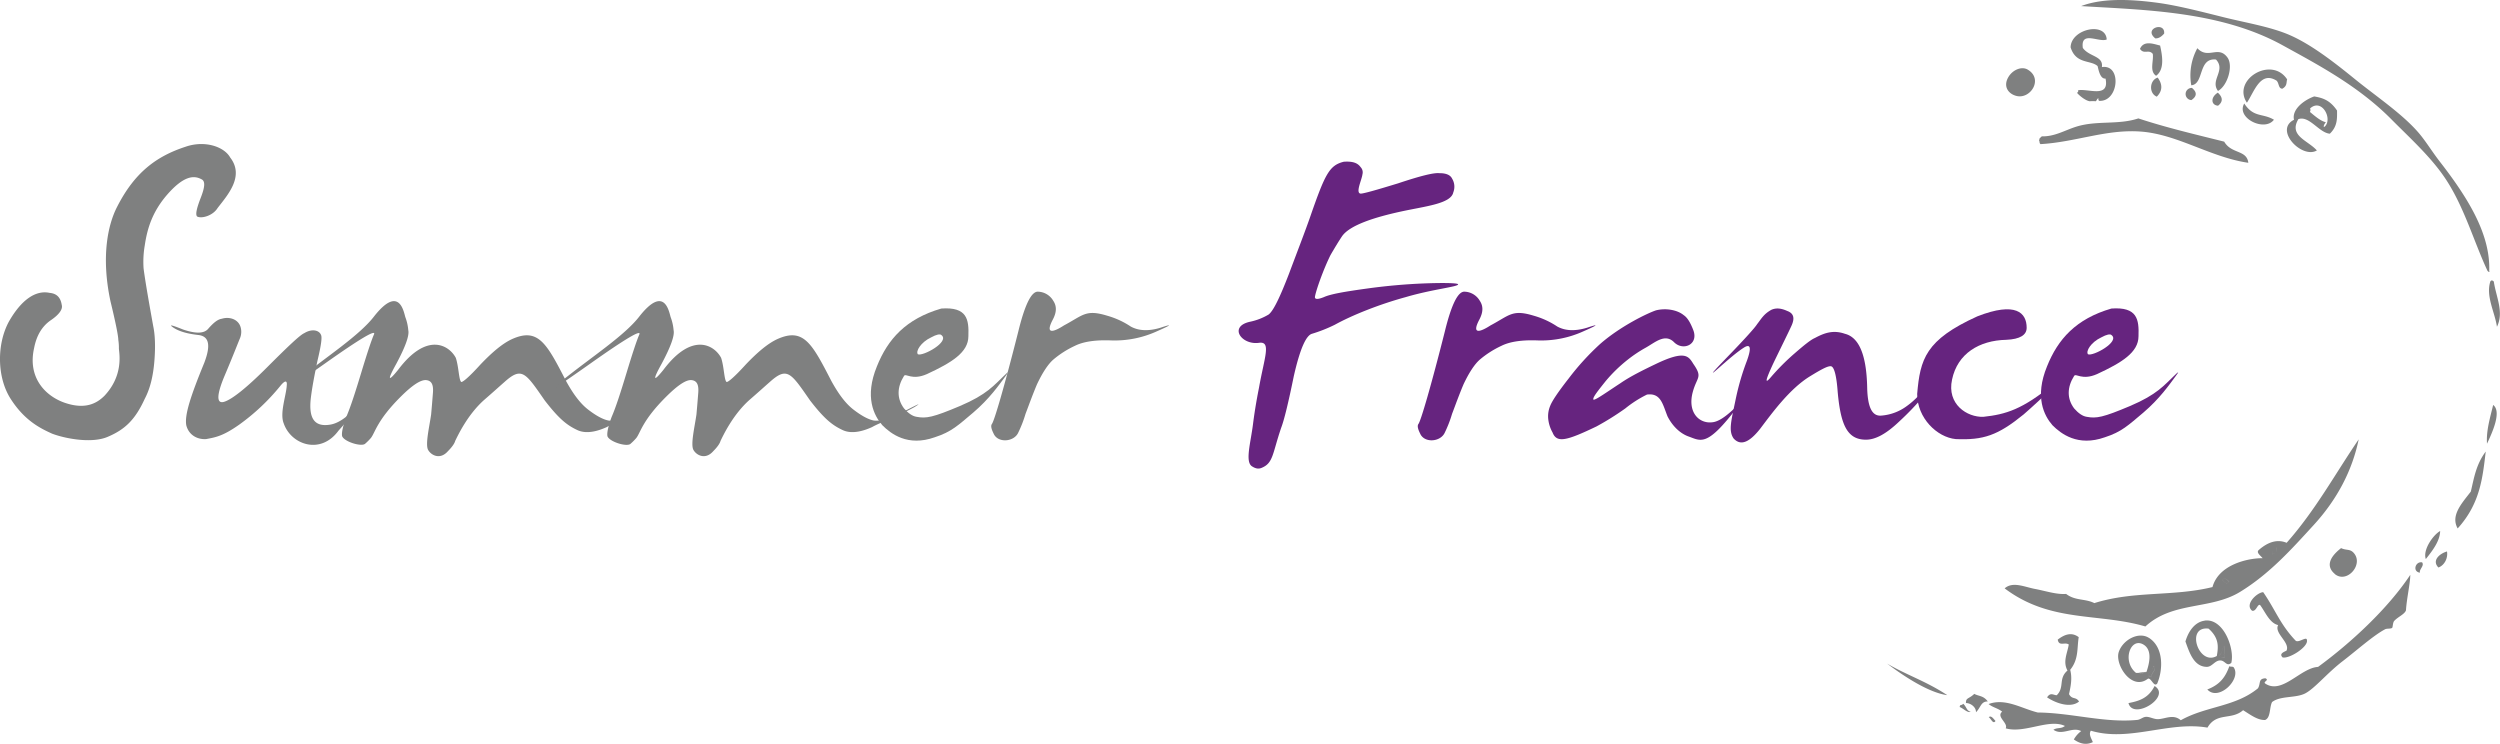 <svg xmlns="http://www.w3.org/2000/svg" viewBox="0 0 1246.63 370.92"><defs><style>.cls-1,.cls-2{fill:#7f8080;}.cls-1{fill-rule:evenodd;}.cls-3{fill:#66247f;}</style></defs><title>logo_couleur_summerfrance</title><g id="Calque_2" data-name="Calque 2"><g id="Calque_2-2" data-name="Calque 2"><path class="cls-1" d="M1035.71,46.29c.6-.4.72-.83.5-1.27,5-1,15.79,4.14,13.72-5.85-3.06.4-3.73-6-4-6.26-3.54-3.09-10.79-.85-13.42-9.31.23-9.24,17.54-12.89,18-3.91-3.82,1.65-13.09-4.63-11.91,4.2,3.17,4.49,10.33,3.91,9.51,9.56,10-1.54,8.48,17.26-1.24,16.84-.56,0-.63-1.27-.37-1.31-1,.15-.76,1.36-1.82,1.64,1.09-.29-2.87-.16-2.59-.12C1040.2,50.27,1037.13,48,1035.71,46.29Zm39-27.16c1.44.11,2.92-.6,4.45-2.39C1079.74,10.58,1068.61,14.22,1074.73,19.13Zm34.37,51.5c-14.27-3.59-28.56-6.9-42.79-11.59-10,3.36-20.7.9-31,4.14-5.68,1.79-10.82,5-17.14,4.81l-.9.83c-.46.41-.21.85-.5,1.27.5.61,0,1.16.78,1.78,17.43-1,32.69-7.46,49.72-6.28,18.44,1.27,35,12.85,53.88,15.59C1120.38,74.62,1112.69,76.87,1109.1,70.63Zm-33.6-22.42c3-3,2.87-6.22.46-9.52C1071.87,39.94,1071.38,46.51,1075.5,48.21Zm17.26,1.7q4.2-2.83.29-6.06A3,3,0,0,0,1092.76,49.91Zm13.3,2.8c2.58-2,2.38-4.22-.12-6.5C1102.16,48.53,1102.52,52.47,1106.06,52.71Zm14.38-1.47c3.7-5.56,6.72-16.05,14.83-11,1.31,1.41.81,3.88,2.84,4,2.55-1.46,1.9-3.08,2.4-4.65C1132.72,27.65,1112.73,39.77,1120.44,51.24Zm13.47,8.45c-5.67-3.35-10.09-.91-14.79-8.08C1114.88,58.84,1129.26,65.92,1133.91,59.69ZM977.2,352.57c1.84.62,3.61,2.91,5.51,2.43-2.23-.79-1.91-2.23-3.7-4.07C977.81,352.09,977.41,351,977.2,352.57Zm3.13-2c2.3,0,5.06,2,5,4.58,2.36-2.26,2.44-5.48,5.89-5.35-2.17-3-4.5-2.56-6.75-3.8C981.82,348.61,980.24,347.79,980.33,350.55Zm14.74,8.95c-1.1-1.2-2.17-2.9-3.38-1.9C992.82,358.29,993.82,361.41,995.07,359.5Zm250-196.49c3.69-7.34-.43-15-1.52-22.62-.55-.5-1.11-.95-1.73-.08C1239.46,147.71,1244,155.44,1245.12,163ZM1068.86,321.43c-6.49-3.89-10.9,8.32-3.71,14.13,1.74-.22,3.44.58,5.23-.61C1071.76,330.87,1073.41,324.16,1068.86,321.43Zm42.69-31.32c-1.1-1.11-2.2-2.26-3.42-1C1109.22,290.45,1110.32,291.6,1111.55,290.11ZM1133,276.4c1.14-.56,3.11-1.2,1.9-3.38C1133.8,274.12,1133,275.24,1133,276.4Zm-61.44,60.77c.44-.22.86-.1,1.27.49-.36-2.33,3.52-4.33.7-5.6C1074.61,333.85,1070.25,335.37,1071.58,337.17Zm33.86-10.08c.79-4.44,1.23-8.9-4.12-13.63C1089.6,312.06,1096.39,332.37,1105.44,327.09Zm1.32-.37c.81,1.15,1.65,1.61,2.55,1-1-1.92.92-3.71-.16-5.64C1107.92,323.6,1108.37,325.21,1106.76,326.72Zm133.39-105.43c2.76-5.81,7.41-16.08,3.09-19.36C1241.68,208.36,1239.7,214.77,1240.15,221.29Zm-8.09,23.89c-4.62,6-10.12,11.94-6.52,18.33,11.29-12.46,12.44-25.41,14-38.34C1234.61,231.72,1233.68,238.47,1232.06,245.18Zm-22.42,33.61c3.7-4.6,7.06-9.2,7.17-14C1213.47,266.59,1208,274.07,1209.64,278.79Zm-2.93,6.79c-.42-1.76,2.33-3.36,1.11-5.15C1204.51,279.76,1202.76,285,1206.71,285.58Zm9.23-2.59c3-1.09,4.84-4.64,4.28-8C1216.63,276,1212.44,279.45,1215.94,283ZM1138.29,22.61c17.65,9.73,37.63,20.2,54.15,36.86,9.28,9.36,20,19,27.17,29.92,9.23,14,14,31.14,20.78,45.65.42.5,1.26,1,.87,0,.59-17.87-10-35.63-24.69-54.51-3.82-4.92-7-10.22-10.58-14.38-8.29-9.57-21-18-31.67-26.67S1152.63,22.29,1142,17.59c-9.53-4.21-22-6.21-33-8.95-11.59-2.9-23.12-5.88-33-7.23-12-1.62-27.09-2.67-38.23,1.63C1069.35,5,1107.2,5.48,1138.29,22.61Zm21,40.47c4-3.86-1.54-14.31-7.37-9a1.8,1.8,0,0,1-.08,1.73c2.64,2.18,5.27,4.52,8,5.15C1159.19,61.42,1158,63.92,1159.32,63.08ZM971,346.64c-10.59-7-20.25-10-30-15.75C950.58,338.17,962.5,345.54,971,346.64Zm184.93-14.08c-8.7.42-18,14-26.41,8.26-1.17-.92,2.29-1.62.12-2.59-3.69.22-2.21,2.54-3.71,5-11.31,9.29-25.84,8.83-38.48,15.92-3.68-3.2-7.63-.71-11.24-.54-2.11.1-4.09-1.2-6-1.16-1.57,0-2.84,1.37-4.41,1.53-16.2,1.62-32.81-3.52-49.67-3.69-8.14-2-16.12-7.32-24.51-4.22,2.22,1.81,4.53,2,6.76,3.8-3.14,2.59,3.14,5.64,1.76,8.32,9.41,2.72,21.63-5,29.54-1.18-2,1.57-3.79.62-5.73,1.89,4.47,3.12,9.33-1.69,13.84.66a13.24,13.24,0,0,0-3.66,4.17c3.07,2.18,6.21,2.91,9.47,1.32-.78-1.92-2.16-3.86-1-5.69,19.09,5.75,39-4.88,58.16-1.53,4.53-7.84,12-3.57,17.76-8.69,3.65,2.25,7.27,5.08,11,4.87,2.85-1.17,2.06-6.25,3.46-8.94,4.3-3.28,11.92-1.81,16.69-4.4s10.83-10.09,18.54-16c7.06-5.43,15.44-12.91,21.14-15.89.9-.48,2.8-.12,3.5-.7.34-.28.3-2.59,1-3.42,1.84-2.06,5.26-3.35,5.9-5.35.32-5.63,2.13-13.48,2.15-17.67C1190.66,303.59,1172.21,320.63,1155.9,332.56Zm-15.67-61.88c-4.53-1.91-9.22-.57-14,3.65-1.24,1.24.89,2.65,2,4-7.86,0-22,3.41-25,14.41-19.74,4.84-39.1,1.76-58.91,8-4.65-2.34-9.49-1.07-14.08-4.58-4.86.36-10.29-1.51-15.49-2.48s-11.09-3.88-15.16-.29c22.87,17.28,46.81,12.11,70.18,19,13.68-12.61,32.49-8.23,47.21-17.24s25.63-21.23,36.72-33.35c11.85-12.94,19.26-27.36,22.43-42.7C1164.27,236.54,1154.68,254.34,1140.23,270.68Zm-32.1,18.39c1.22-1.22,2.32-.07,3.42,1C1110.32,291.6,1109.22,290.45,1108.13,289.07ZM1134.92,273c1.21,2.18-.76,2.82-1.9,3.38C1133,275.24,1133.8,274.12,1134.92,273ZM1123,304.53c2.07.59,2.72-3.53,4-2.84,2.55,3.42,4.75,9.05,9,10-2.13,4.09,6.11,8.67,4.16,12.77-1.36.65-3.83,1.57-1.9,3.38,3.4.73,12.7-5.25,12.11-8.52,0-2.41-4.09,1.45-5.64.16-7.87-8.3-10-15.26-16.18-24.19C1125.53,295.41,1119.14,301.33,1123,304.53ZM1005.72,47.89c6.95,1.5,13.24-8.55,5.4-13.18-3.07-1.81-7.62.14-9.72,3.87C998.71,43.34,1001.68,47,1005.72,47.89Zm61.39-23.5c2,2.93,4.33,0,6.38,2.48.53,3.53-1.79,8.63,1.65,10.92,4.38-3.17,3.07-10.22,2-15.08C1074.09,22,1069,19.9,1067.11,24.39Zm25.57,18.14c6.49-.51,3.26-13.8,12.32-12.85,5.09,5.45-3.06,10.26,1,15.66,4.72-2.48,7.77-12.5,4.71-16.68-4.56-6.24-9.62,1.14-15-4.62A28.35,28.35,0,0,0,1092.68,42.53ZM1154,48.08c-5,1.75-11.29,6.45-10.09,11.65-10.14,5.07,4,19.68,11.4,15.29-4.38-5-14.16-7.26-9.22-15.61,5.44-1.93,10.36,6.88,15.69,7.25,3.88-3.71,3.61-7.63,3.59-11.53C1161.7,49.67,1157.84,48.79,1154,48.08ZM1031.59,321.37c-.65,4.3-3.09,8.52-.63,13-4.69,4-1.32,8.32-5.36,12.31-1.59,0-3.1-1.66-4.82,1.07,5,3.28,12,5.34,15.94,2.07-1.61-2.59-3.43-.77-5-3.71.9-4,1.67-8,.59-12.11,4.32-5.29,3.33-10.83,4.25-16.27-3.35-2.57-6.86-1.58-10.47,1.23C1026.73,322.52,1029.58,320,1031.59,321.37Zm40-3.27c-5.18-3.35-13.1,1-15.08,7.07-2,6.27,6.49,19.53,14.54,13.28,1.62-.66,3,4.47,4.65,2.39C1078.57,334.18,1079.11,322.94,1071.62,318.1ZM1070.38,335c-1.79,1.19-3.49.39-5.23.61m8.4-3.5c2.82,1.27-1.06,3.27-.7,5.6-.41-.59-.83-.71-1.27-.49C1070.25,335.37,1074.61,333.85,1073.55,332.06Zm.82,10c-3.08,6.18-8,7.52-13,8.48C1063.65,359.4,1083,347.38,1074.37,342.07Zm25-32.61c-4.83.64-8.06,5.1-9.6,10.37,2.06,5.8,4.29,12.6,10.66,12.66,2.49,0,3.84-2.83,6.22-3.17,2.91-.42,3.5,3.39,6,1.16C1114.38,323.61,1108.87,308.19,1099.35,309.46Zm9.8,12.61c1.08,1.93-.88,3.72.16,5.64-.9.62-1.74.16-2.55-1C1108.37,325.21,1107.92,323.6,1109.15,322.07Zm55-35.94c6,5.08,14.57-4.6,9.6-10.37-1.93-2.24-3.61-1.18-6.38-2.48C1160.57,278.63,1160.46,283,1164.2,286.13Zm-63.47,57.65c5.59,6.11,17.21-5.21,13.11-11.08-.7-.55-1.44-.09-2.14-.54C1109.68,337.68,1107,341.37,1100.73,343.78Z"/><path class="cls-2" d="M24.79,146.05c3.3.3,5.4,2.1,6,6,.6,2.1-1.2,4.8-5.7,7.8-4.2,3-6.9,7.5-8.1,13.8-3.3,14.7,5.7,24,15.6,27.3s15.6.3,19.5-3.6c9.3-9.9,7.5-20.4,7.2-23.4a25.91,25.91,0,0,0-.3-4.5c0-1.8-1.2-8.1-3.9-19.2-4.8-22.5-1.2-38.4,3.3-47.1,8.7-17.1,19.5-25.2,34.2-30,9.6-3.3,19.2,0,22.2,5.4,7.2,9.3-1.2,18.6-6.3,25.2-2.4,3.9-8.1,5.4-10.2,4.2-.9-.9-.3-3.9,1.8-9.3s2.4-8.4.3-9.3c-3.9-2.1-9-1.5-17.1,7.8-7.5,8.7-9.9,17.1-11.1,25.2a48.5,48.5,0,0,0-.6,11.4c.9,7.2,3.3,20.4,4.8,28.8.9,4.2,1.2,9.9.6,17.4s-2.1,13.8-4.8,18.9c-4.8,10.5-9.9,15.3-18.3,18.9-8.1,3.6-21.6.9-27.9-1.5-6-2.7-13.8-6.6-20.7-17.4s-6.9-27.3-.9-38.4C10.69,149.35,17.89,144.55,24.79,146.05Z"/><path class="cls-2" d="M151.69,166.15c3.9-2.4,7.5-1.5,8.4.9.6,1.2,0,5.4-1.8,12.9-1.5,7.2-2.7,13.5-3.3,18.6-1.2,10.5,2.1,14.4,9.6,13.2,3.9-.6,7.8-3.3,12.3-7.8s5.1-4.8,1.5-.6c-3.3,4.2-6.6,8.1-9.6,11.4-9,12.3-23.7,6.9-27.3-3.6-2.1-5.1,1.2-13.8,1.5-18.9.3-2.7-.9-2.7-3.3.3a105.58,105.58,0,0,1-20.4,19.2c-8.1,5.7-11.7,6.3-16.5,7.2-4.5.3-8.7-2.1-9.9-6.9-.9-5.1,2.1-14.4,9-31.2,3.3-8.7,2.4-13.2-3-13.8s-9.6-1.8-12.3-3.6-1.2-1.5,4.8.9c6.3,2.1,10.5,2.1,12.6-.6,2.4-2.7,4.5-4.5,6.6-4.8,3.9-1.2,8.1.3,9.3,3.9a8.44,8.44,0,0,1-.3,6c-.9,2.1-3.3,8.4-7.5,18.3s-4.2,14.4-.3,13.2,11.1-6.9,21.3-17.1C143.59,172.75,149.59,167.05,151.69,166.15Z"/><path class="cls-2" d="M186.79,157.45c12-15,14.4-2.7,15.3.6a24,24,0,0,1,1.5,6.6c.6,2.7-1.5,8.4-6,16.8-4.5,8.1-4.2,9.3.9,3,14.4-19.2,25.5-12.3,28.8-6,1.5,4.5,1.5,11.1,2.7,12,.6.3,3.9-2.4,9.6-8.7,6-6.3,11.1-10.5,15.6-12.6,13.2-6,17.4,2.1,27,20.7,3.6,6.6,7.2,11.4,11.1,14.4s7.2,4.8,9.9,5.4q4.5.9,15.3-4.5c7.5-3.9,9-4.5,5.1-2.1-8.1,4.5-17.4,7.8-21,9.9-3.3,1.5-9.6,3.9-14.7,1.5s-9-5.4-16.2-14.7c-9.6-13.8-11.4-17.1-20.1-9.3-2.4,2.1-5.7,5.1-10.2,9-8.4,7.5-13.2,18-14.4,20.4-.3,1.2-1.5,3-3.6,5.1-3.9,4.5-8.4,2.1-9.9-.6s.6-11.4,1.5-17.7q.45-5,.9-10.8c.3-3.9-.6-6-3.3-6.3s-6.9,2.4-12.9,8.4c-11.7,11.7-12.6,17.7-14.7,20.4a28.28,28.28,0,0,1-3,3c-2.1,1.5-10.5-1.2-11.4-3.9-.3-1.5.3-4.8,2.1-9.6,2.1-4.8,4.5-12.3,7.5-22.2s5.1-16.2,6.3-18.9-6.9,2.1-24.3,14.4-22.2,15.3-14.7,9C162.79,177.85,179.29,167.35,186.79,157.45Z"/><path class="cls-2" d="M319.09,157.45c12-15,14.4-2.7,15.3.6a24,24,0,0,1,1.5,6.6c.6,2.7-1.5,8.4-6,16.8-4.5,8.1-4.2,9.3.9,3,14.4-19.2,25.5-12.3,28.8-6,1.5,4.5,1.5,11.1,2.7,12,.6.3,3.9-2.4,9.6-8.7,6-6.3,11.1-10.5,15.6-12.6,13.2-6,17.4,2.1,27,20.7,3.6,6.6,7.2,11.4,11.1,14.4s7.2,4.8,9.9,5.4q4.5.9,15.3-4.5c7.5-3.9,9-4.5,5.1-2.1-8.1,4.5-17.4,7.8-21,9.9-3.3,1.5-9.6,3.9-14.7,1.5s-9-5.4-16.2-14.7c-9.6-13.8-11.4-17.1-20.1-9.3-2.4,2.1-5.7,5.1-10.2,9-8.4,7.5-13.2,18-14.4,20.4-.3,1.2-1.5,3-3.6,5.1-3.9,4.5-8.4,2.1-9.9-.6s.6-11.4,1.5-17.7q.45-5,.9-10.8c.3-3.9-.6-6-3.3-6.3S338,192,332,198c-11.7,11.7-12.6,17.7-14.7,20.4a28.28,28.28,0,0,1-3,3c-2.1,1.5-10.5-1.2-11.4-3.9-.3-1.5.3-4.8,2.1-9.6,2.1-4.8,4.5-12.3,7.5-22.2s5.1-16.2,6.3-18.9-6.9,2.1-24.3,14.4-22.2,15.3-14.7,9C295.09,177.85,311.59,167.35,319.09,157.45Z"/><path class="cls-2" d="M469.39,153.85c12.9-.9,13.8,5.4,13.5,13.8,0,8.1-8.4,13.2-20.7,18.9-7.5,3.3-10.5-.6-11.4.9-3.6,5.7-3.6,11.4,0,16.2,2.1,2.4,4.2,3.9,6.3,4.2,4.8.9,8.1.3,21.6-5.4s17.1-10.5,21.9-15q3.6-3.6.9,0c-3.3,4.5-8.1,11.4-16.2,18.3-7.5,6.3-10.8,9.6-19.2,12.3-13.5,4.8-21.9-1.8-26.1-6-4.2-4.8-9-14.1-2.7-29.4C442.69,169.15,451.69,159,469.39,153.85Zm0,13.2c-.6-.6-2.4-.3-5.1,1.2-5.1,2.4-7.8,6.9-6.6,8.4C460.09,177.85,473.89,170.35,469.39,167.05Z"/><path class="cls-2" d="M507.79,165.25q4.95-20.25,9.9-19.8a9.1,9.1,0,0,1,7.5,4.5c1.8,2.7,1.8,5.7-.3,9.6-3.9,7.5.6,6,5.7,2.7,9.6-5.1,10.8-8.1,21.6-4.8a41.53,41.53,0,0,1,11.7,5.4c3.9,2.1,8.7,2.4,14.7.6q9.45-3.15-1.8,1.8a50.81,50.81,0,0,1-22.8,4.5q-11.7-.45-18,2.7a47.68,47.68,0,0,0-10.8,6.9c-2.7,2.4-5.4,6.6-8.1,12.3-2.4,5.7-4.2,10.8-5.7,14.7a60.65,60.65,0,0,1-3.6,9.3c-2.1,4.8-10.2,5.4-12.3.6-1.2-2.4-1.5-3.9-.9-4.8C495.79,210,500.89,192.55,507.79,165.25Z"/><path class="cls-3" d="M670.08,80.65c4.5-.3,6.9.6,8.4,2.7a3.74,3.74,0,0,1,.9,3.6c-.3,2.7-3.6,9.3-.9,9.6,1.5,0,7.8-1.8,18.6-5.1,10.8-3.6,17.7-5.4,20.7-5.1q5,0,6.3,2.7a7.74,7.74,0,0,1,.6,6.9c-1.2,5.7-14.1,6.9-26.4,9.6s-25.2,6.6-29.1,12.3c-1.8,2.7-3.6,5.7-5.7,9.3-3.6,7.2-7.5,18.3-7.8,21q0,1.8,4.5,0c3.3-1.5,10.2-2.7,21-4.2a292.46,292.46,0,0,1,31.2-2.7c10.2-.3,15,0,14.7.6-.3,1.2-12.9,2.4-26.1,6.3-13.2,3.6-26.7,9-35.4,13.8a73.57,73.57,0,0,1-11.4,4.5c-3,.9-6,7.8-9,21-2.7,13.2-4.8,21.9-6.3,25.8-4.5,13.2-3.9,17.7-9.9,20.1-1.5.6-3,.3-4.8-.9-3.3-2.4-.6-11.4.6-20.7.6-4.8,1.5-10.8,3-18.3,2.7-15.3,6.3-23.4,0-22.5-8.7,1.2-15.3-8.1-4.5-10.5a30.08,30.08,0,0,0,9.3-3.6c2.4-1.8,5.7-8.7,10.2-20.4,4.5-12,8.1-21.3,10.5-28.2C660.78,86.65,662.88,82.45,670.08,80.65Z"/><path class="cls-3" d="M720.48,165.25q4.95-20.25,9.9-19.8a9.1,9.1,0,0,1,7.5,4.5c1.8,2.7,1.8,5.7-.3,9.6-3.9,7.5.6,6,5.7,2.7,9.6-5.1,10.8-8.1,21.6-4.8a41.53,41.53,0,0,1,11.7,5.4c3.9,2.1,8.7,2.4,14.7.6q9.45-3.15-1.8,1.8a50.81,50.81,0,0,1-22.8,4.5q-11.7-.45-18,2.7a47.68,47.68,0,0,0-10.8,6.9c-2.7,2.4-5.4,6.6-8.1,12.3-2.4,5.7-4.2,10.8-5.7,14.7a60.65,60.65,0,0,1-3.6,9.3c-2.1,4.8-10.2,5.4-12.3.6-1.2-2.4-1.5-3.9-.9-4.8C708.48,210,713.58,192.55,720.48,165.25Z"/><path class="cls-3" d="M825.78,154.75c4.8-1.2,10.5-.3,13.8,2.4,1.8,1.2,3.3,3.6,4.8,7.5,2.7,7.2-5.1,10.5-9.6,6s-9.3,0-14.1,2.7a66,66,0,0,0-9,6,73.8,73.8,0,0,0-11.1,10.8c-3.6,4.5-5.7,7.2-6,8.4-.9,2.4,3.9-1.2,13.5-7.5,4.8-3.3,10.8-6.3,17.7-9.6,14.4-6.9,16.2-3.9,18.6,0,4.8,6.9,1.8,6.3-.3,14.1-2.7,10.2,3.3,15.9,9.9,15,2.7-.3,6-2.4,9.9-6s3.6-2.7-.6,2.4c-12.3,15.3-15.3,12.9-21,10.8-4.5-1.5-8.4-5.4-10.8-10.2-2.4-6-3.3-11.7-10.2-10.8a56.64,56.64,0,0,0-10.8,6.9,137.17,137.17,0,0,1-14.4,9c-15,7.2-19.8,8.4-21.9,3a17.36,17.36,0,0,1-2.1-6.3,13.36,13.36,0,0,1,.9-6.9c.9-2.4,3.9-6.9,9.3-13.8a127.68,127.68,0,0,1,15.6-17.1C807.78,162.85,821.28,156.25,825.78,154.75Z"/><path class="cls-3" d="M883.38,154.45c2.1-.9,4.5-.9,7.8.6,3.3,1.2,3.9,3.6,2.1,7.5s-4.8,9.9-9,18.6c-3.9,8.4-4.5,10.8-1.2,6.9a113.14,113.14,0,0,1,12-12c4.5-3.9,7.8-6.6,9.9-7.5,4.5-2.4,9-4.2,15-2.1,6,1.5,10.8,8.4,11.1,27.3.3,9.3,2.4,13.8,6.9,13.5a24.43,24.43,0,0,0,12.9-4.8c8.4-6,12.9-15,12-11.7a15.81,15.81,0,0,1-3.3,6.3,139.4,139.4,0,0,1-12.6,13.2c-6.3,6-11.7,9-16.5,9-9.3,0-12.6-7.2-14.1-23.7-.6-8.4-1.8-12.6-3.3-12.9s-4.8,1.5-10.2,4.8c-10.5,6.3-19.5,18.9-25.2,26.4-5.7,7.2-9.9,8.4-13.2,4.8-2.7-3.9-1.2-8.7,1.2-20.4a123.71,123.71,0,0,1,5.4-18.3c2.4-6.6,1.8-8.7-1.5-6.6s-7.5,5.7-12.6,10.2-3.3,2.4,5.1-6.3c8.7-9,13.2-14.1,14.1-15.6C878.28,159,879.48,156.55,883.38,154.45Z"/><path class="cls-3" d="M986,157.75c19.2-7.5,24.6-1.8,24.6,5.7,0,3.6-3.3,5.7-10.2,6-13.5.3-24.3,6.9-27,19.8-2.7,12.3,7.5,18.9,15.6,18.6,11.1-1.2,19.5-3.6,35.1-16.5,5.1-4.2,5.1-3.6-.3,1.8-5.4,5.1-10.2,9.6-14.7,13.5-12.9,10.5-20.1,12.9-33.9,12.3-9.3-.9-19.2-10.5-19.2-22.5C957.48,179.05,960.18,169.45,986,157.75Z"/><path class="cls-3" d="M1052.87,153.85c12.91-.9,13.8,5.4,13.5,13.8,0,8.1-8.4,13.2-20.7,18.9-7.5,3.3-10.5-.6-11.4.9-3.6,5.7-3.6,11.4,0,16.2,2.1,2.4,4.2,3.9,6.31,4.2,4.79.9,8.09.3,21.59-5.4s17.11-10.5,21.91-15q3.6-3.6.9,0c-3.31,4.5-8.11,11.4-16.2,18.3-7.5,6.3-10.81,9.6-19.2,12.3-13.5,4.8-21.91-1.8-26.11-6-4.2-4.8-9-14.1-2.7-29.4C1026.17,169.15,1035.17,159,1052.87,153.85Zm0,13.2c-.59-.6-2.4-.3-5.09,1.2-5.11,2.4-7.81,6.9-6.61,8.4C1043.58,177.85,1057.37,170.35,1052.87,167.05Z"/></g></g></svg>